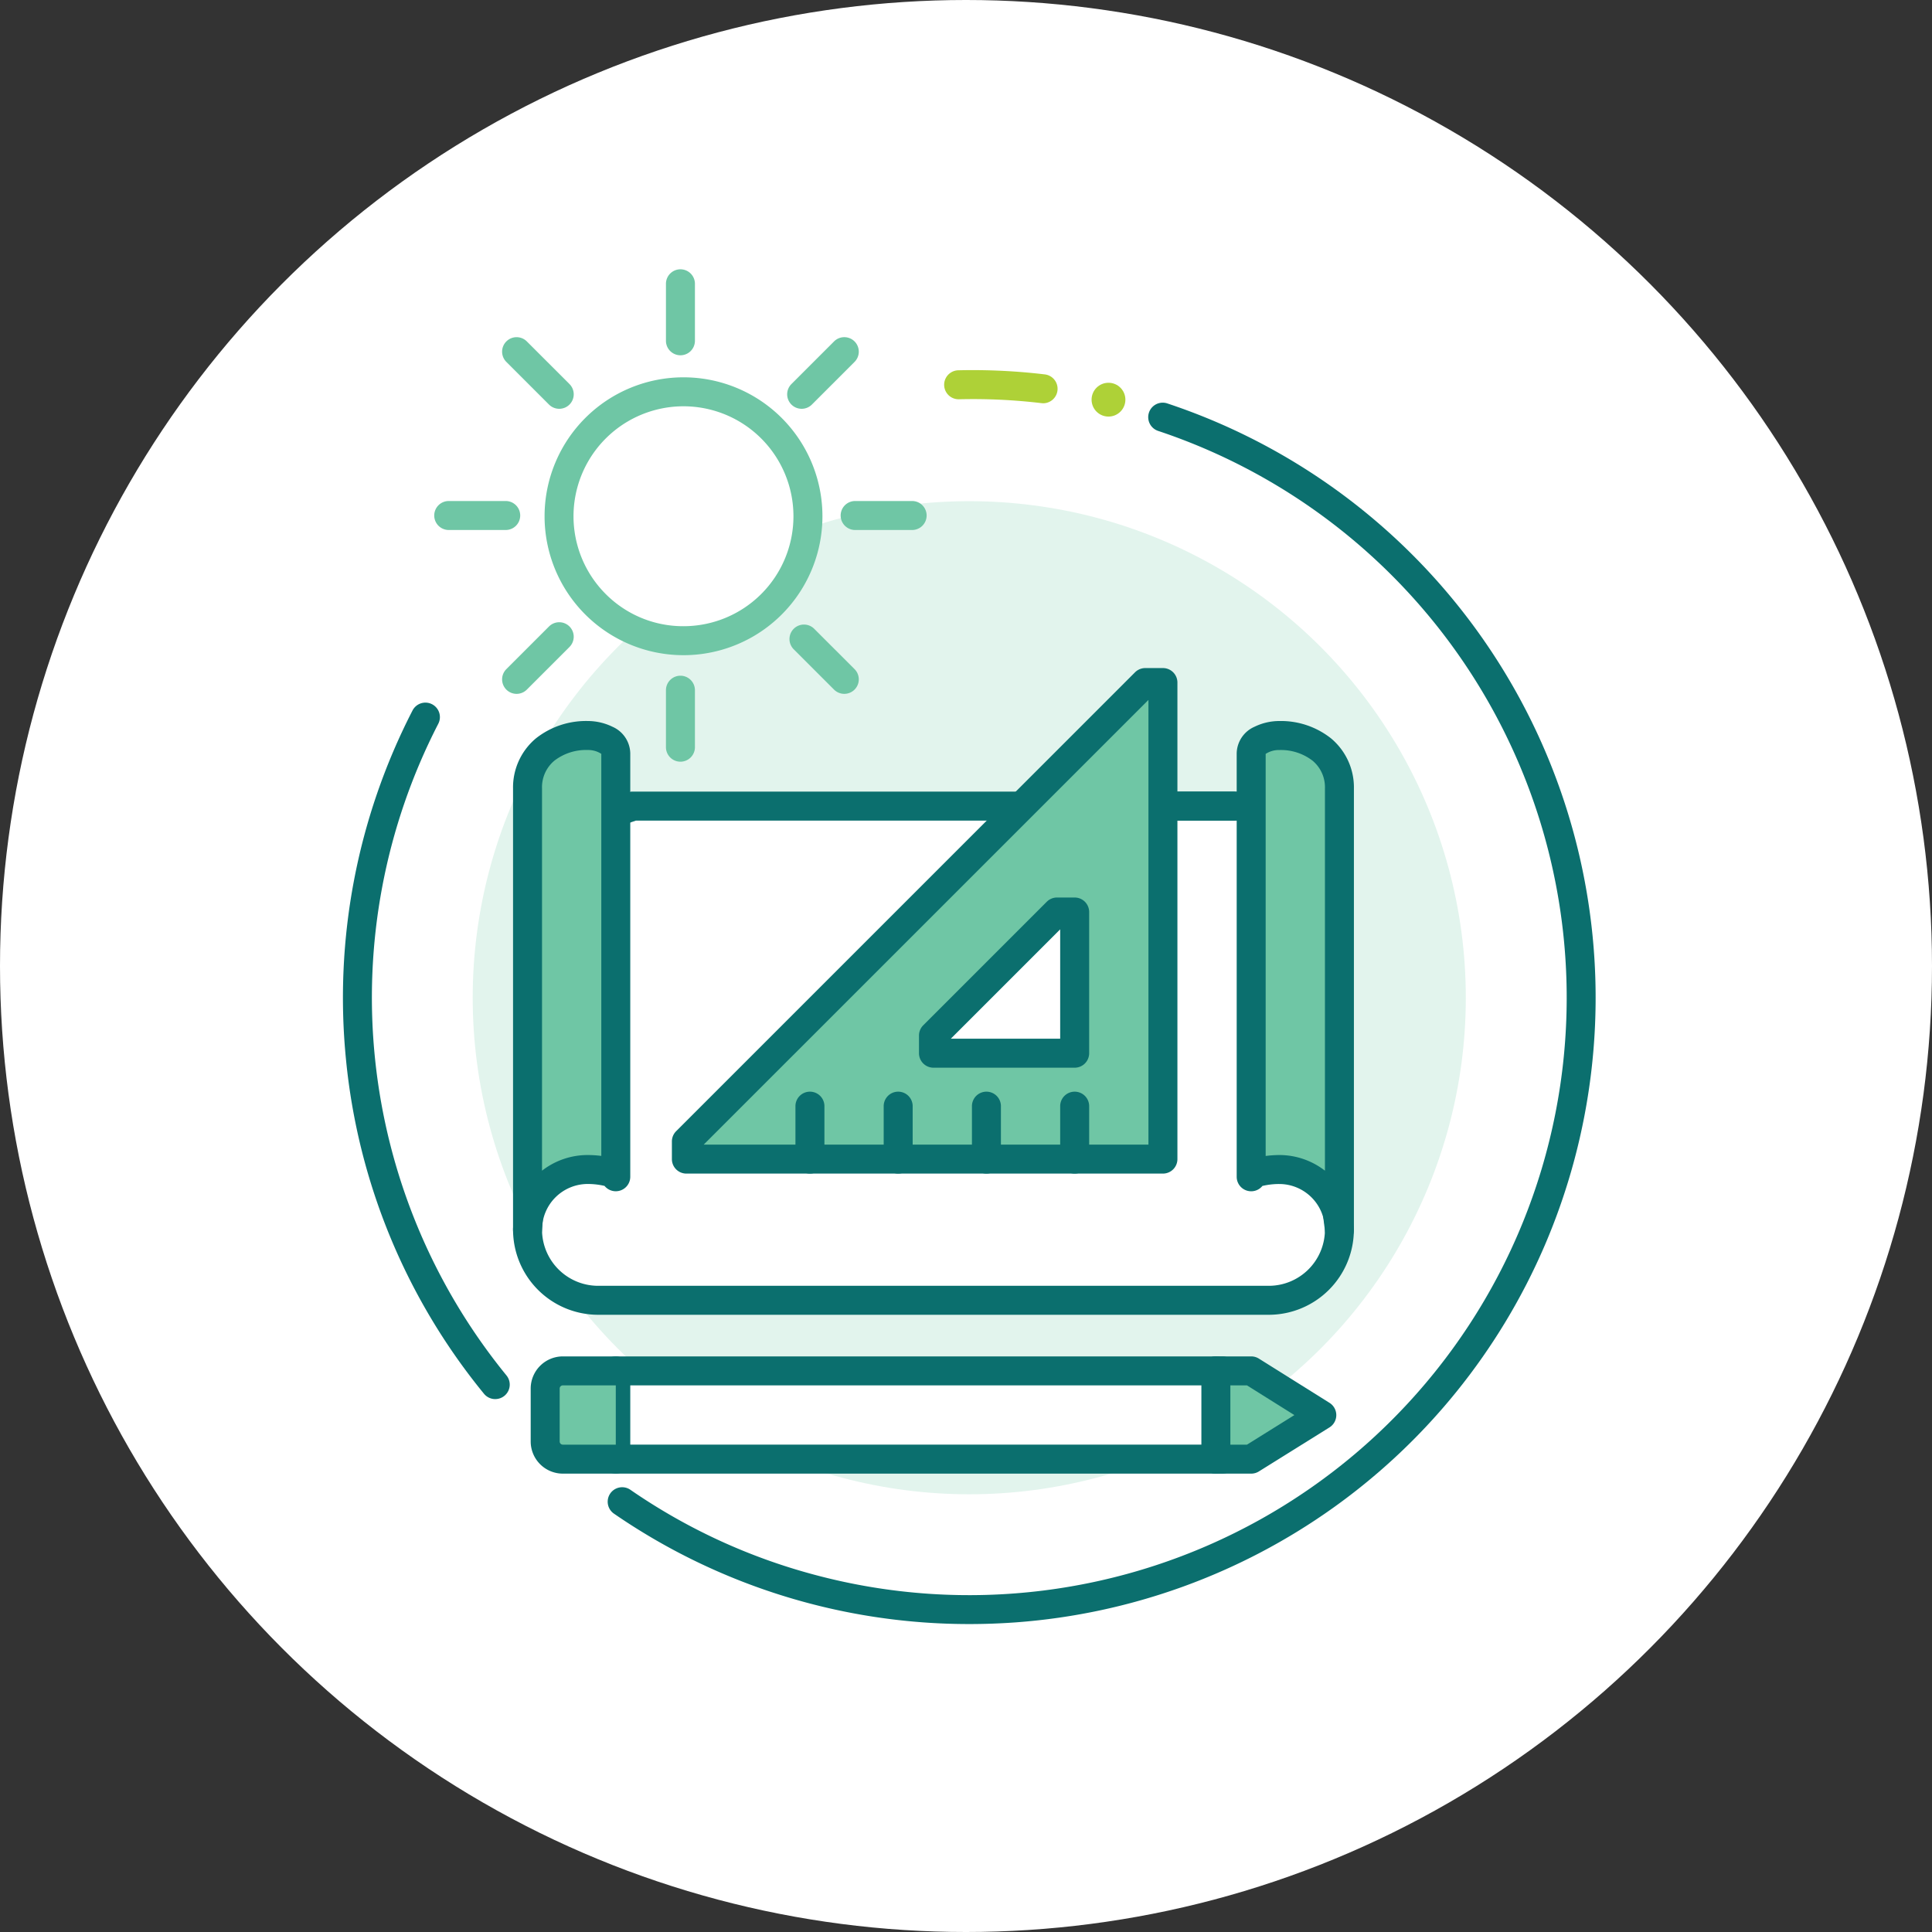 <?xml version="1.0" encoding="UTF-8"?> <svg xmlns="http://www.w3.org/2000/svg" xmlns:xlink="http://www.w3.org/1999/xlink" height="200" viewBox="0 0 200 200" width="200"><rect x="0" y="0" width="200" height="200" fill="#333333" stroke="none"/><clipPath id="a"><path d="m0 0h200v200h-200z"></path></clipPath><g clip-path="url(#a)"><circle cx="100" cy="100" fill="#fff" r="100"></circle><path d="m220.644 183.122a1.5 1.5 0 0 1 -1.162-.55 64.455 64.455 0 0 1 -14.282-34.552 64.961 64.961 0 0 1 6.874-36.165 1.5 1.5 0 1 1 2.666 1.375 61.883 61.883 0 0 0 7.067 67.441 1.5 1.5 0 0 1 -1.16 2.45z" fill="#0b6f6e" transform="translate(-169.378 -38.288)"></path><path d="m267 209.475a64.778 64.778 0 0 1 -36.786-11.443 1.5 1.5 0 0 1 1.705-2.468 61.317 61.317 0 0 0 19.12 8.82 61.847 61.847 0 0 0 35.51-118.429 1.5 1.5 0 0 1 .945-2.847 64.753 64.753 0 0 1 43.417 50.484 65.02 65.02 0 0 1 -4.33 36.7 64.769 64.769 0 0 1 -54.7 39.005q-2.448.178-4.881.178z" fill="#0b6f6e" transform="translate(-166.677 -41.353)"></path><circle cx="51.403" cy="51.403" fill="#e2f4ed" r="51.403" transform="translate(48.934 51.882)"></circle><path d="m262.479 81.513a61.169 61.169 0 0 1 8.737.415" fill="#aed137" transform="translate(-163.24 -41.685)"></path><path d="m271.217 83.428a1.512 1.512 0 0 1 -.18-.011 59.873 59.873 0 0 0 -8.522-.4 1.5 1.5 0 1 1 -.073-3 62.876 62.876 0 0 1 8.951.425 1.5 1.5 0 0 1 -.176 2.99z" fill="#aed137" transform="translate(-163.24 -41.685)"></path><circle cx="1.75" cy="1.75" fill="#aed137" r="1.75" transform="translate(113 39.624)"></circle><g transform="translate(57.874 40.56)"><circle cx="12.882" cy="12.882" fill="#fff" r="12.882"></circle><path d="m12.882-1.5a14.382 14.382 0 0 1 14.382 14.382 14.382 14.382 0 0 1 -14.382 14.382 14.382 14.382 0 0 1 -14.382-14.382 14.382 14.382 0 0 1 14.382-14.382zm0 25.764a11.382 11.382 0 0 0 8.048-19.43 11.382 11.382 0 0 0 -16.1 16.1 11.307 11.307 0 0 0 8.052 3.33z" fill="#6fc6a5"></path></g><g fill="#6fc6a5"><g transform="translate(70.439 29.378)"><path d="m0 7.4a1.5 1.5 0 0 1 -1.5-1.5v-5.9a1.5 1.5 0 0 1 1.5-1.5 1.5 1.5 0 0 1 1.5 1.5v5.9a1.5 1.5 0 0 1 -1.5 1.5z"></path><path d="m0 7.4a1.5 1.5 0 0 1 -1.5-1.5v-5.9a1.5 1.5 0 0 1 1.5-1.5 1.5 1.5 0 0 1 1.5 1.5v5.9a1.5 1.5 0 0 1 -1.5 1.5z" transform="translate(0 42.072)"></path></g><g transform="translate(46.452 53.365)"><path d="m5.9 1.5h-5.9a1.5 1.5 0 0 1 -1.5-1.5 1.5 1.5 0 0 1 1.5-1.5h5.9a1.5 1.5 0 0 1 1.5 1.5 1.5 1.5 0 0 1 -1.5 1.5z" transform="translate(42.072)"></path><path d="m5.9 1.5h-5.9a1.5 1.5 0 0 1 -1.5-1.5 1.5 1.5 0 0 1 1.5-1.5h5.9a1.5 1.5 0 0 1 1.5 1.5 1.5 1.5 0 0 1 -1.5 1.5z"></path></g><path d="m0 5.914a1.5 1.5 0 0 1 -1.061-.439 1.5 1.5 0 0 1 0-2.121l4.414-4.415a1.5 1.5 0 0 1 2.121 0 1.5 1.5 0 0 1 0 2.121l-4.413 4.414a1.5 1.5 0 0 1 -1.061.44z" transform="translate(82.988 36.404)"></path><path d="m0 5.914a1.5 1.5 0 0 1 -1.061-.439 1.5 1.5 0 0 1 0-2.121l4.414-4.415a1.5 1.5 0 0 1 2.121 0 1.5 1.5 0 0 1 0 2.121l-4.413 4.414a1.5 1.5 0 0 1 -1.061.44z" transform="translate(53.478 65.914)"></path><path d="m4.414 5.914a1.5 1.5 0 0 1 -1.061-.439l-4.414-4.414a1.5 1.5 0 0 1 0-2.121 1.5 1.5 0 0 1 2.121 0l4.414 4.413a1.5 1.5 0 0 1 -1.06 2.561z" transform="translate(53.478 36.404)"></path><path d="m4.174 5.674a1.5 1.5 0 0 1 -1.061-.439l-4.174-4.174a1.5 1.5 0 0 1 0-2.121 1.5 1.5 0 0 1 2.121 0l4.175 4.173a1.5 1.5 0 0 1 -1.061 2.561z" transform="translate(83.227 66.153)"></path></g><path d="m273.409 120.83h27.356l5.533 43.85a7.309 7.309 0 0 1 -7.309 7.309h-69.429a7.308 7.308 0 0 1 -7.309-7.309l3.2-41.154 7.765-2.7h40.2" fill="#fff" transform="translate(-167.641 -37.382)"></path><path d="m298.989 173.488h-69.429a8.819 8.819 0 0 1 -8.809-8.809v-.058-.058l3.275-42.132 8.931-3.1h69.127l5.71 45.255v.094a8.819 8.819 0 0 1 -8.805 8.808zm-75.238-8.754a5.816 5.816 0 0 0 5.809 5.754h69.429a5.816 5.816 0 0 0 5.808-5.72l-5.355-42.438h-65.975l-6.6 2.291z" fill="#0b6f6e" transform="translate(-167.641 -37.382)"></path><path d="m231.387 159.92c0-.495-1.771-.75-2.906-.75a6.23 6.23 0 0 0 -6.23 6.23v-45.676c0-3.441 2.789-5.482 6.23-5.482 1.135 0 2.906.537 2.906 1.827z" fill="#6fc6a5" transform="translate(-167.641 -38.102)"></path><path d="m222.251 166.9a1.5 1.5 0 0 1 -1.5-1.5v-45.676a6.615 6.615 0 0 1 2.364-5.183 8.353 8.353 0 0 1 5.366-1.8 5.848 5.848 0 0 1 2.555.591 3.072 3.072 0 0 1 1.85 2.736v43.852a1.5 1.5 0 0 1 -2.663.947 7.641 7.641 0 0 0 -1.742-.2 4.736 4.736 0 0 0 -4.73 4.73 1.5 1.5 0 0 1 -1.5 1.503zm6.23-51.158a5.366 5.366 0 0 0 -3.445 1.1 3.571 3.571 0 0 0 -1.285 2.879v39.569a7.692 7.692 0 0 1 4.73-1.62 11.456 11.456 0 0 1 1.406.091v-41.622a2.485 2.485 0 0 0 -1.406-.397z" fill="#0b6f6e" transform="translate(-167.641 -38.102)"></path><path d="m289.774 159.92c0-.495 1.771-.75 2.906-.75a6.23 6.23 0 0 1 6.23 6.23v-45.676c0-3.441-2.789-5.482-6.23-5.482-1.135 0-2.906.537-2.906 1.827z" fill="#6fc6a5" transform="translate(-160.253 -38.102)"></path><path d="m298.91 166.9a1.5 1.5 0 0 1 -1.5-1.5 4.736 4.736 0 0 0 -4.73-4.73 7.642 7.642 0 0 0 -1.742.2 1.5 1.5 0 0 1 -2.663-.947v-43.854a3.072 3.072 0 0 1 1.85-2.736 5.848 5.848 0 0 1 2.555-.591 8.353 8.353 0 0 1 5.366 1.8 6.615 6.615 0 0 1 2.364 5.183v45.675a1.5 1.5 0 0 1 -1.5 1.5zm-6.23-9.23a7.692 7.692 0 0 1 4.73 1.62v-39.566a3.571 3.571 0 0 0 -1.285-2.879 5.366 5.366 0 0 0 -3.445-1.1 2.485 2.485 0 0 0 -1.406.4v41.622a11.457 11.457 0 0 1 1.406-.097z" fill="#0b6f6e" transform="translate(-160.253 -38.102)"></path><path d="m6.816 1.5h-6.816a1.5 1.5 0 0 1 -1.5-1.5 1.5 1.5 0 0 1 1.5-1.5h6.816a1.5 1.5 0 0 1 1.5 1.5 1.5 1.5 0 0 1 -1.5 1.5z" fill="#0b6f6e" transform="translate(120.878 83.448)"></path><path d="m237.073 156.806v1.827h49.332v-49.333h-1.827z" fill="#6fc6a5" transform="translate(-166.019 -38.643)"></path><path d="m286.405 160.133h-49.332a1.5 1.5 0 0 1 -1.5-1.5v-1.827a1.5 1.5 0 0 1 .439-1.061l47.505-47.505a1.5 1.5 0 0 1 1.061-.439h1.827a1.5 1.5 0 0 1 1.5 1.5v49.332a1.5 1.5 0 0 1 -1.5 1.5zm-47.538-3h46.038v-46.033z" fill="#0b6f6e" transform="translate(-166.019 -38.643)"></path><path d="m0 6.981a1.5 1.5 0 0 1 -1.5-1.5v-5.481a1.5 1.5 0 0 1 1.5-1.5 1.5 1.5 0 0 1 1.5 1.5v5.481a1.5 1.5 0 0 1 -1.5 1.5z" fill="#0b6f6e" transform="translate(111.25 114.509)"></path><path d="m0 6.981a1.5 1.5 0 0 1 -1.5-1.5v-5.481a1.5 1.5 0 0 1 1.5-1.5 1.5 1.5 0 0 1 1.5 1.5v5.481a1.5 1.5 0 0 1 -1.5 1.5z" fill="#0b6f6e" transform="translate(102.115 114.509)"></path><path d="m0 6.981a1.5 1.5 0 0 1 -1.5-1.5v-5.481a1.5 1.5 0 0 1 1.5-1.5 1.5 1.5 0 0 1 1.5 1.5v5.481a1.5 1.5 0 0 1 -1.5 1.5z" fill="#0b6f6e" transform="translate(92.979 114.509)"></path><path d="m0 6.981a1.5 1.5 0 0 1 -1.5-1.5v-5.481a1.5 1.5 0 0 1 1.5-1.5 1.5 1.5 0 0 1 1.5 1.5v5.481a1.5 1.5 0 0 1 -1.5 1.5z" fill="#0b6f6e" transform="translate(83.844 114.509)"></path><path d="m272.919 130.711h1.827v14.617h-14.616v-1.828z" fill="#fff" transform="translate(-163.497 -36.3)"></path><path d="m272.919 129.211h1.827a1.5 1.5 0 0 1 1.5 1.5v14.617a1.5 1.5 0 0 1 -1.5 1.5h-14.616a1.5 1.5 0 0 1 -1.5-1.5v-1.828a1.5 1.5 0 0 1 .439-1.061l12.789-12.79a1.5 1.5 0 0 1 1.061-.438zm.327 14.617v-11.323l-11.323 11.323z" fill="#0b6f6e" transform="translate(-163.497 -36.3)"></path><path d="m286.48 182.666h3.654l7.308-4.558-7.308-4.577h-3.654" fill="#6fc6a5" transform="translate(-160.614 -31.616)"></path><path d="m290.134 184.166h-3.654a1.5 1.5 0 0 1 0-3h3.22l4.908-3.061-4.908-3.075h-3.22a1.5 1.5 0 0 1 0-3h3.654a1.5 1.5 0 0 1 .8.229l7.308 4.577a1.5 1.5 0 0 1 0 2.544l-7.308 4.558a1.5 1.5 0 0 1 -.8.228z" fill="#0b6f6e" transform="translate(-160.614 -31.616)"></path><path d="m293.274 173.53h-62.788v9.135h62.788" fill="#fff" transform="translate(-166.74 -31.616)"></path><path d="m293.274 184.166h-62.788a1.5 1.5 0 0 1 -1.5-1.5v-9.136a1.5 1.5 0 0 1 1.5-1.5h62.788a1.5 1.5 0 0 1 0 3h-61.288v6.135h61.288a1.5 1.5 0 0 1 0 3z" fill="#0b6f6e" transform="translate(-166.74 -31.616)"></path><path d="m0 10.635a1.5 1.5 0 0 1 -1.5-1.5v-9.135a1.5 1.5 0 0 1 1.5-1.5 1.5 1.5 0 0 1 1.5 1.5v9.135a1.5 1.5 0 0 1 -1.5 1.5z" fill="#0b6f6e" transform="translate(125.867 141.915)"></path><path d="m231.207 173.53h-5.482a1.827 1.827 0 0 0 -1.827 1.827v5.482a1.827 1.827 0 0 0 1.827 1.827h5.482" fill="#6fc6a5" transform="translate(-167.461 -31.616)"></path><path d="m231.207 184.166h-5.482a3.331 3.331 0 0 1 -3.327-3.327v-5.482a3.331 3.331 0 0 1 3.327-3.327h5.482a1.5 1.5 0 0 1 0 3h-5.482a.328.328 0 0 0 -.327.327v5.482a.328.328 0 0 0 .327.327h5.482a1.5 1.5 0 0 1 0 3z" fill="#0b6f6e" transform="translate(-167.461 -31.616)"></path></g></svg> 